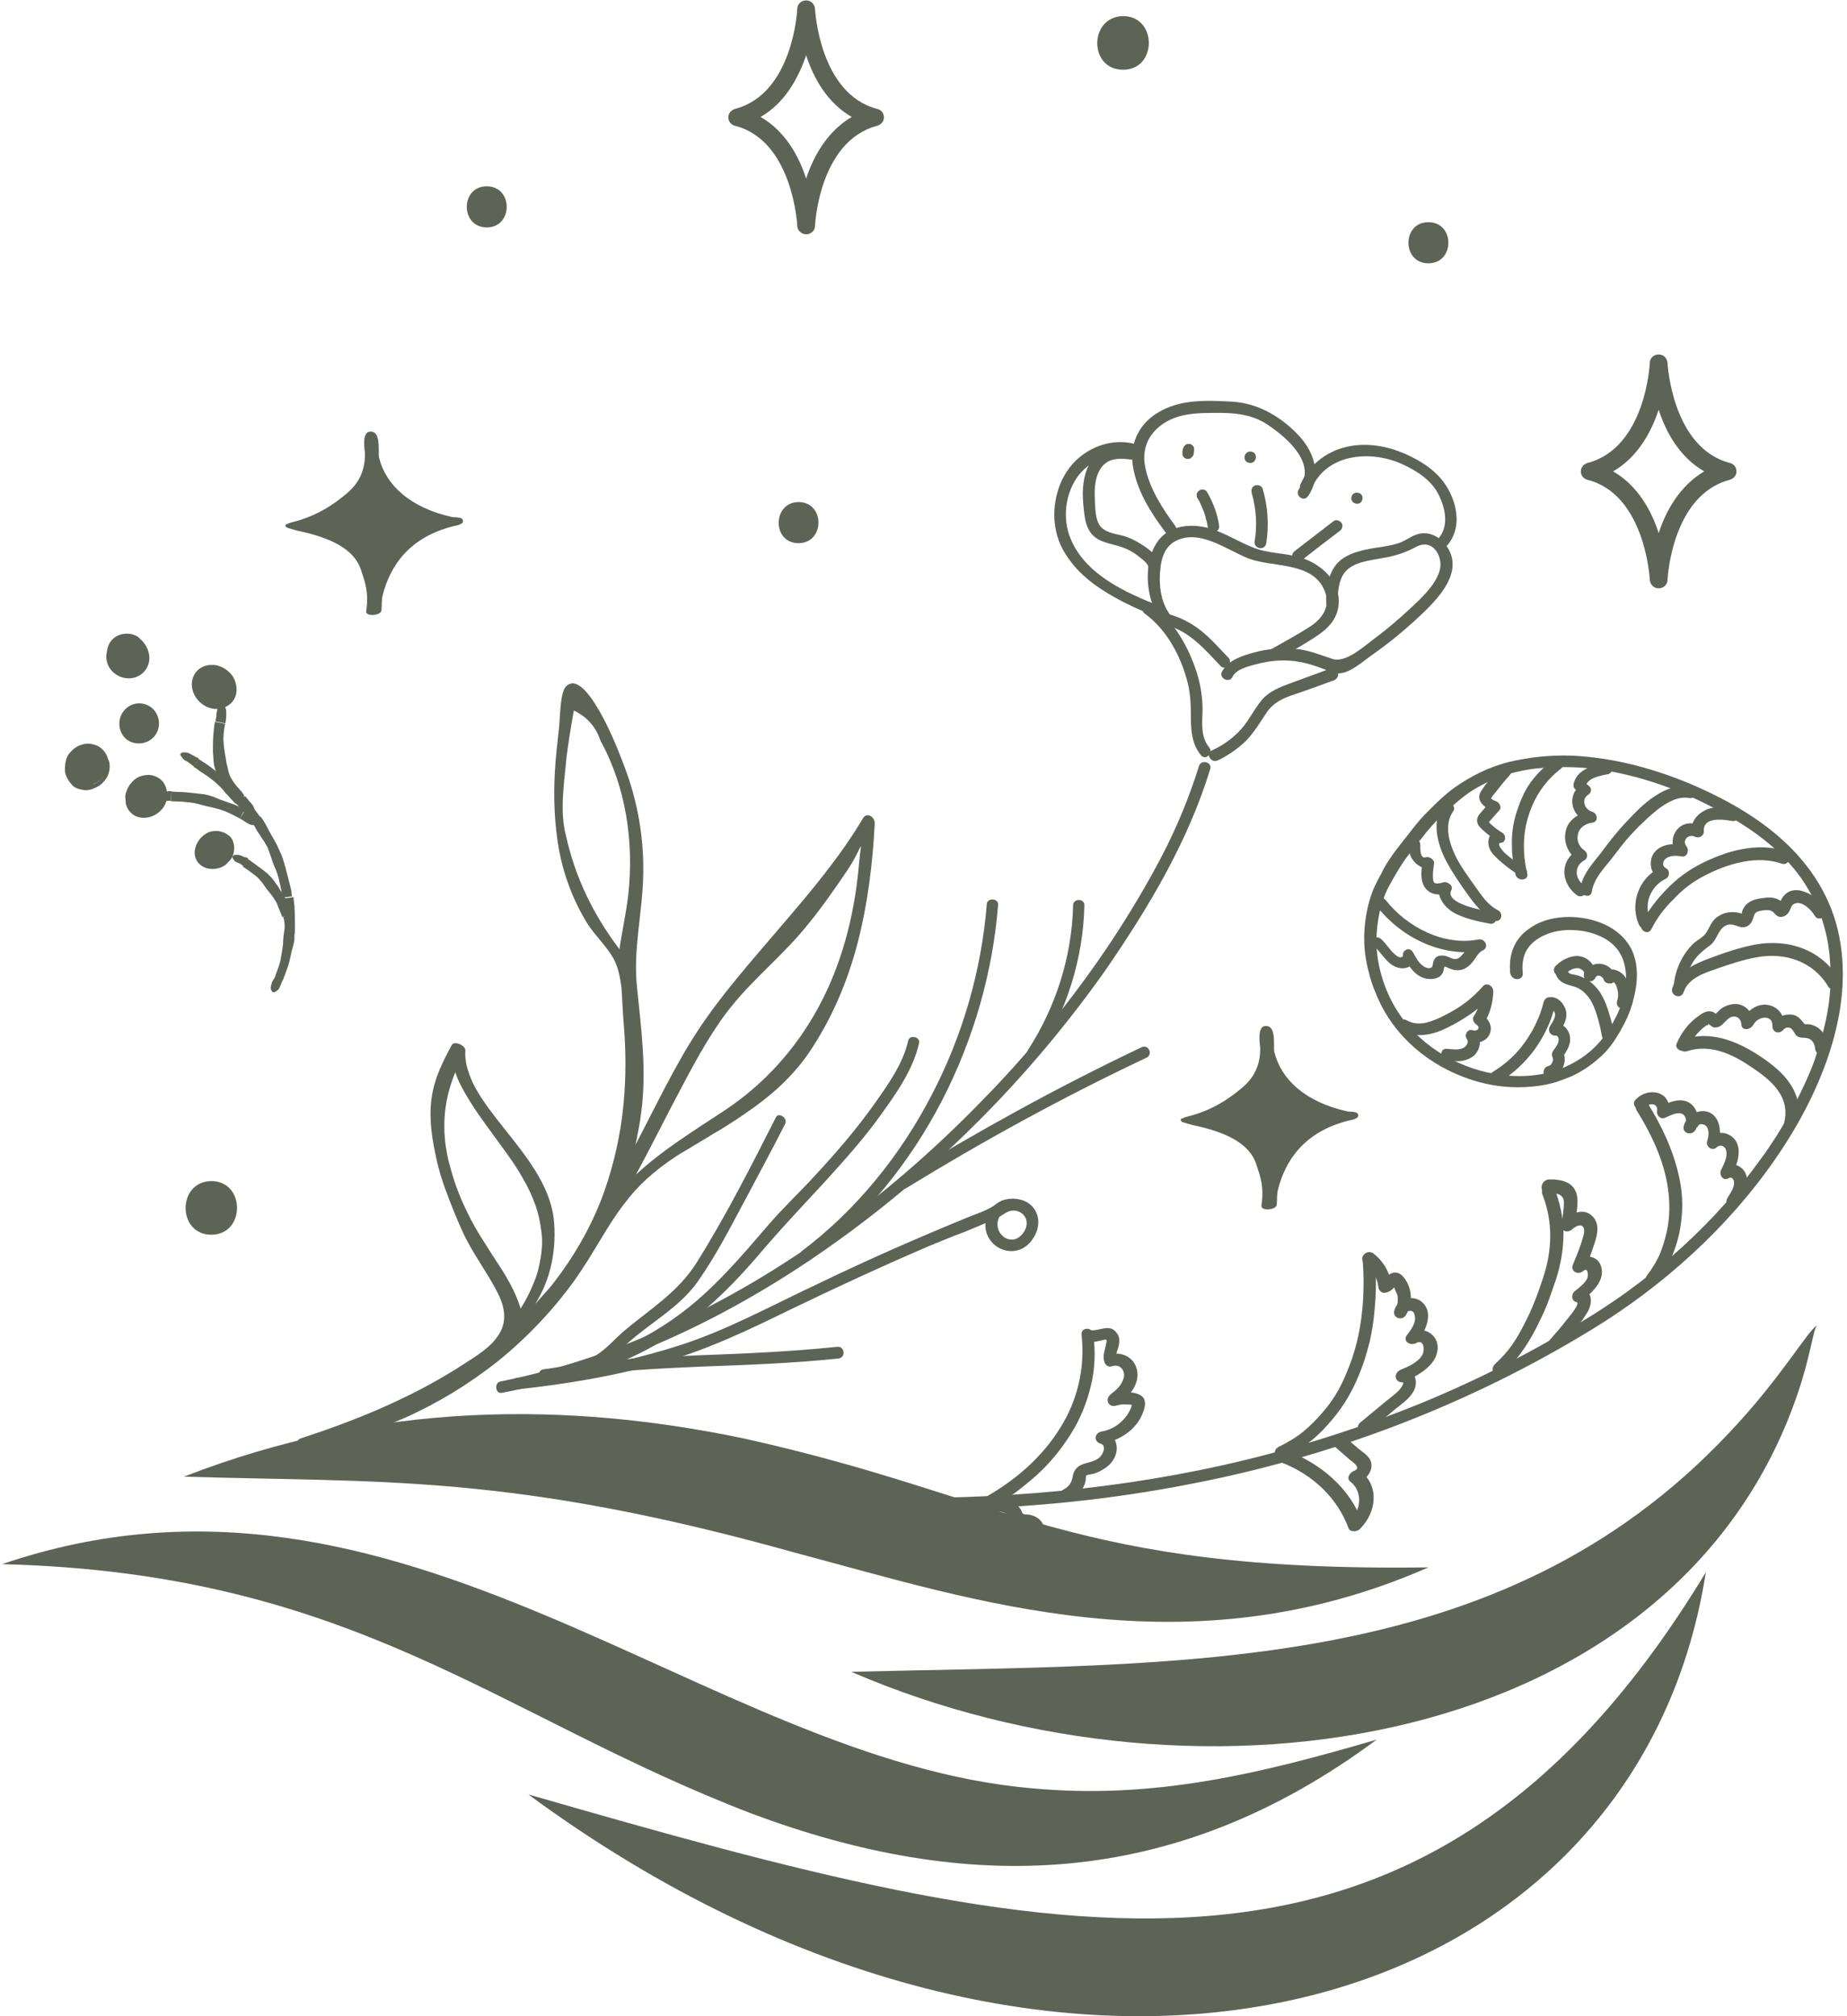 <svg xmlns="http://www.w3.org/2000/svg" width="458" height="500" viewBox="0 0 458 500" fill="none"><g clip-path="url(#clip0_11_1754)"><path d="M290.399 152.8C288.199 150 287.499 146.5 287.599 142.9C287.699 139.9 288.199 136.2 291.099 134.4C297.099 130.8 304.199 136.4 309.599 138.5C315.599 140.8 325.599 139.2 328.499 146.6C329.999 150.3 327.999 153.3 324.999 155.3C321.899 157.3 318.599 159.1 315.399 160.9C313.799 161.8 315.499 164.2 317.099 163.3C320.299 161.5 323.6 159.7 326.7 157.6C329.1 156 331.199 153.9 331.799 150.9C332.999 144.6 327.799 139.8 322.299 138.2C318.499 137.1 314.499 137.3 310.799 135.8C307.399 134.5 304.299 132.5 300.799 131.3C295.799 129.6 289.499 130 286.599 135C283.299 140.5 284.299 149.4 288.099 154.2C289.199 155.9 291.499 154.3 290.399 152.8Z" fill="#5D6455"></path><path d="M287.7 140.8C287.7 137.8 284 135.5 281.7 134.2C280.4 133.5 279.199 133 277.799 132.7C275.999 132.3 273.8 131.9 272.7 130.3C271.6 128.7 271.6 126.1 271.5 124.2C271.4 122.4 271.399 120.7 271.799 118.9C272.199 117.2 273 115.6 274.4 114.7C276.3 113.4 278.8 113.8 280.9 114C282.7 114.2 283.2 111.3 281.4 111C277.9 110.6 274.2 110.5 271.5 113.2C269.3 115.5 268.6 118.9 268.5 122C268.5 123.6 268.599 125.2 268.799 126.8C268.999 128.6 269.299 130.4 270.299 131.9C272.199 134.7 275.6 134.7 278.5 135.8C279.9 136.3 281.3 137.1 282.5 138.1C283.4 138.8 284.8 139.8 284.9 141.1C284.9 143 287.7 142.7 287.7 140.8Z" fill="#5D6455"></path><path d="M281 110C275.9 108.8 270.4 110.6 266.6 114.4C264.5 116.5 263 119.2 262.2 122.1C261.4 125 261.2 128 261.7 130.8C262.2 133.9 263.4 136.4 265.1 138.7C266.7 141 268.8 143 271.2 144.8C275.9 148.3 281.6 150.9 286.7 152.9C288.4 153.6 289.6 151 287.9 150.4C279 147 268.4 142.2 265.1 132.6C263.5 127.8 264.3 121.9 267.6 117.7C270.8 113.8 275.8 112 280.5 113.1C282.3 113.4 282.8 110.4 281 110Z" fill="#5D6455"></path><path d="M291.4 130.4C288.2 126 284.9 121 283.9 115.4C282.8 108.8 287.5 104.3 293.4 103C296.6 102.3 300 102.4 303.3 102.4C307.5 102.5 311.1 103.1 314.6 105.5C319.3 108.7 326.7 115.1 322.1 121.3C321 122.8 323.2 124.6 324.3 123.1C327.7 118.4 326.1 112.5 322.4 108.4C318 103.5 312.1 100 305.5 99.6C299.4 99.3 292.6 98.9 287 102.4C282.4 105.2 280.1 110.1 280.9 115.4C281.8 121.6 285.4 127.2 289 132C290.2 133.6 292.5 131.9 291.4 130.4Z" fill="#5D6455"></path><path d="M325.1 121.5C328.6 112.5 339.8 111.5 347.7 115.1C351.6 116.9 355.1 119.2 356.9 123C358.4 126.2 359.3 130.4 356.8 133.4C355.7 134.8 357.9 136.5 359 135.1C360.5 133.3 361.1 131.2 361.2 129C361.2 126.8 360.7 124.6 359.8 122.7C357.8 118.1 354 115.2 349.4 113C344.4 110.6 338.6 109.5 333.2 111C328.4 112.3 324.3 115.7 322.4 120.3C321.9 122 324.5 123.2 325.1 121.5Z" fill="#5D6455"></path><path d="M331.8 149.3C331.6 147 332 143.7 333.5 141.9C335.6 139.3 339.8 139 342.8 138.4C346 137.9 348.6 137 351.4 135.5C355.5 133.5 358.1 138.4 356.9 141.8C356.3 143.6 355.2 145.2 353.9 146.7C352.6 148.2 351.1 149.6 349.7 150.9C346.9 153.5 344 156 340.9 158.3C338.2 160.3 333.7 164.5 330.4 163.4C327.3 162.4 324.5 161.2 321.2 160.9C317.8 160.6 314.3 160.9 311 161.8C308.1 162.6 304.5 163.7 303 166.6C302.2 168.2 304.8 169.5 305.6 167.9C306.5 166 309.3 165.3 311.2 164.8C313.4 164.2 315.7 163.8 317.9 163.8C322.4 163.7 326.1 165 330.2 166.7C333.5 168.1 337.3 164.5 340 162.6C343.7 160 347.1 157.3 350.4 154.3C355.2 149.9 363.4 142.6 358.9 135.7C357.4 133.4 354.7 131.7 351.8 132.4C350.1 132.8 348.7 134 347.1 134.6C345.1 135.3 342.9 135.6 340.8 135.9C337.3 136.5 333 137.4 330.9 140.6C329.2 143.1 328.7 146.7 328.9 149.7C329.1 151.5 332 151.2 331.8 149.3Z" fill="#5D6455"></path><path d="M289 155C294.9 156.4 298.8 161.1 302.7 165.2C303.2 165.8 304.3 165.6 304.7 165C305.2 164.4 305.1 163.5 304.5 163C302.3 160.7 300.2 158.3 297.8 156.4C295.3 154.4 292.5 153 289.4 152.2C287.7 151.9 287.2 154.6 289 155Z" fill="#5D6455"></path><path d="M283.9 152.2C289.4 156.2 292.9 162.9 294.5 169.3C294.9 170.9 295.1 172.4 295.2 174C295.3 175.5 295.3 177.1 295.3 178.7C295.4 181.8 295.7 184.7 297.8 187.3C299 188.7 301 186.7 299.8 185.3C297.7 182.8 298.1 179.1 298.2 176.1C298.2 172.9 297.7 169.7 296.7 166.6C294.7 160.4 291.1 154.1 285.8 150.1C284.2 149 282.4 151.2 283.9 152.2Z" fill="#5D6455"></path><path d="M329.9 165.8C326.6 167 323.4 168.2 320.1 169.4C317.4 170.4 314.7 171.4 312.8 173.7C310.9 176 309.7 178.7 307.7 180.9C305.7 183.1 303.2 184.9 300.5 186.1C298.8 186.9 300.3 189.3 301.9 188.6C304.5 187.4 306.9 185.7 309 183.7C311 181.6 312.5 179.1 314.1 176.7C315.8 174.2 318.2 173.1 321 172.2C324.3 171.1 327.5 169.9 330.8 168.7C332.7 167.9 331.7 165.1 329.9 165.8Z" fill="#5D6455"></path><path d="M322.7 139C325.9 136.5 329.1 134 332.3 131.6C332.9 131.1 333.1 130.2 332.6 129.6C332.1 129 331.2 128.8 330.6 129.3L321 136.7C320.4 137.2 320.2 138.1 320.7 138.7C321.2 139.3 322.1 139.5 322.7 139Z" fill="#5D6455"></path><path d="M314 134.7C314.7 130.2 314.4 125.6 313.1 121.2C312.9 120.5 311.9 120.1 311.2 120.4C310.4 120.7 310.2 121.5 310.4 122.3C311.5 126.2 311.8 130.3 311.1 134.3C310.9 136.2 313.7 136.6 314 134.7Z" fill="#5D6455"></path><path d="M302.3 130.4C301.9 127.4 300.8 124.6 299.3 122C298.9 121.3 297.9 121.2 297.3 121.7C296.6 122.2 296.6 123 297 123.7L297.3 124.1C297.1 123.8 297.4 124.3 297.4 124.3L297.8 125.2C298.1 125.8 298.3 126.4 298.6 127.1L298.9 128.1L299 128.6C299 128.7 299.1 129.2 299.1 128.8C299.3 129.5 299.4 130.1 299.5 130.8C299.6 131.5 300.3 132.2 301.1 132C301.8 131.9 302.4 131.2 302.3 130.4Z" fill="#5D6455"></path><path d="M336.3 124.9C338.1 125.2 338.5 122.4 336.7 122.2C334.9 121.9 334.4 124.6 336.3 124.9Z" fill="#5D6455"></path><path d="M309.799 114.8C311.599 115.1 312.099 112.3 310.299 112C308.399 111.7 307.899 114.5 309.799 114.8Z" fill="#5D6455"></path><path d="M293.3 111.4L293.2 112.1C293.2 112.3 293.2 112.5 293.2 112.7C293.2 112.9 293.3 113.1 293.4 113.2C293.5 113.4 293.6 113.5 293.8 113.6C294 113.7 294.1 113.8 294.3 113.8H294.7C295 113.8 295.2 113.7 295.4 113.5L295.7 113.2C295.9 113 296 112.8 296 112.5L296.1 111.8C296.1 111.6 296.1 111.4 296.1 111.2C296.1 111 296 110.8 295.9 110.7C295.8 110.5 295.7 110.4 295.5 110.3C295.3 110.2 295.2 110.1 295 110.1H294.6C294.3 110.1 294.1 110.2 293.9 110.4L293.6 110.7C293.5 110.9 293.4 111.1 293.3 111.4Z" fill="#5D6455"></path><path d="M297.3 190C294.9 197.7 291.8 205.2 288.1 212.3C284.4 219.4 280.2 226.4 275.8 233.1C266.9 246.5 256.8 259.1 245.8 270.6C234.8 282.1 223.1 292.7 210.6 302C198.2 311.3 185.2 319.5 171.7 326.1C156.3 333.7 140.5 339.3 124.1 342.6C122.5 342.9 122.8 345.8 124.5 345.4C139.2 342.6 153.4 337.7 167.3 331.4C181.1 325.1 194.5 317.2 207.2 308.1C232.7 289.9 255.7 266.8 274.4 240.2C284.9 224.9 294.6 208.7 300.1 190.7C300.6 189 297.9 188.2 297.3 190Z" fill="#5D6455"></path><path d="M128.8 344.5C140.5 343.2 152.3 341.3 164.1 337.9C175 334.9 185.5 329.9 195.9 324.8C207.1 319.4 218.5 314.1 230.4 309C233.3 307.8 236.2 306.6 239.2 305.5C242.1 304.3 245 303.1 247.9 301.7C249.3 300.9 250.3 299.9 252.1 300.3C254.5 300.9 255.3 303.4 253.9 305.5C251 310 245.6 305.7 247.9 301.6C248.8 299.9 246.2 298.6 245.3 300.3C243.2 304.1 244.8 307.8 247.6 309.4C250.3 311 254.4 310.6 256.6 306.4C258.5 302.9 257.2 299 253.7 297.7C252 297.1 250 297.1 248.3 297.8C247.6 298.1 247 298.6 246.3 299.1C244.4 300.3 242.2 301 240.2 301.8C227.5 307 215.2 312.4 203.4 318.1C191.6 323.6 180.3 329.9 168.3 333.7C154.9 338 141.4 340.3 128.2 341.7C126.7 341.8 127.1 344.6 128.8 344.5Z" fill="#5D6455"></path><path d="M135.199 342.7C145.899 341.4 156.499 337.5 165.699 331.6C175.199 325.5 182.999 317.4 190.099 308.9C194.799 303.5 199.699 298.3 204.599 293C209.399 287.7 214.199 282.4 218.399 276.5C222.299 271.1 226.399 265.3 227.899 258.7C228.299 257.1 225.499 256.5 225.199 258.1C223.899 263.9 220.099 269.1 216.799 273.8C212.399 280 207.399 285.8 202.299 291.3C198.499 295.5 194.299 299.4 190.599 303.7C183.699 311.7 176.699 320.1 167.899 326.4C162.999 330 157.599 332.9 151.999 335.2C146.399 337.4 140.499 338.9 134.599 339.6C132.999 340 133.599 342.8 135.199 342.7Z" fill="#5D6455"></path><path d="M136.4 342.9C138.2 342.6 140 342.3 141.7 341.8C143.4 341.3 145.1 340.6 146.8 339.9C150.2 338.2 152.6 335.9 155.3 333.4C161.2 328 168.5 324.3 173.1 317.7C177.6 311.3 181.1 304.4 184.7 297.7C188.1 291.3 191.5 285 194.7 278.7C195.4 277.3 193.1 275.7 192.4 277.1C186.3 289.1 180.2 301.2 172.7 313.2C168.2 320.3 161.6 324.4 155.3 329.6C153.8 330.8 152.5 332.2 151.1 333.5C149.7 334.8 148.2 336 146.5 336.9C144.8 337.7 143 338.4 141.2 339C139.4 339.5 137.5 339.8 135.7 340.2C134.1 340.4 134.8 343.2 136.4 342.9Z" fill="#5D6455"></path><path d="M200.7 312.6C214.5 302.1 225.7 288.2 233.6 272.9C241.5 257.6 246.2 240.9 247.5 224.4C247.6 222.7 244.8 222.6 244.7 224.2C243.4 240.4 238.8 256.7 231 271.6C223.3 286.5 212.3 300.1 198.9 310.2C197.6 311.4 199.3 313.7 200.7 312.6Z" fill="#5D6455"></path><path d="M224.799 294.6C243.199 283.3 263.299 272.2 284.299 262.3C285.999 261.5 284.799 258.9 283.099 259.7C261.999 269.7 241.899 280.9 223.399 292.2C221.899 293.1 223.299 295.6 224.799 294.6Z" fill="#5D6455"></path><path d="M257.2 262.1C264.5 250.8 268.6 237.7 268.9 224.5C268.9 222.7 266.1 222.8 266.1 224.5C265.8 237.1 261.9 249.6 254.9 260.4C253.9 261.9 256.2 263.6 257.2 262.1Z" fill="#5D6455"></path><path d="M207.6 334C196 335.2 184.4 335.7 173.4 336.1C162.3 336.6 151.8 337 141.7 338.6C140.1 338.9 140.8 341.6 142.5 341.4C152.6 339.9 163 339.4 174 338.9C185 338.5 196.5 338.1 207.9 336.9C209.8 336.7 209.5 333.8 207.6 334Z" fill="#5D6455"></path><path d="M71.3 130.9C72.1 131.1 72.9 131.4 73.7 131.6C81.9 133.3 87.8 136.1 89.5 141.3C90.5 144.3 91.5 146.8 90.8 151.6C90.6 153 94.6 152.7 94.6 151.3C94.7 150 94.6 148.8 94.9 147.6C96.7 140.5 101.3 133.3 112.4 130.5C113.4 130.3 114.8 130 114.8 129.3C114.9 128.1 113.1 128.4 112 128.2C101.8 125.9 95.7 120.4 94 113.5C93.7 112.4 94.5 107.6 92.4 107.1C89.4 106.4 90.5 111.7 90.5 112.6C90.5 116 89.5 119.3 86.3 122.1C82.6 125.3 78.4 128 72.5 129.5C72 129.6 71.5 129.8 71.1 130C70.6 130 70.7 130.7 71.3 130.9Z" fill="#5D6455"></path><path d="M411.3 145.9C412.5 145.9 413.5 145 413.5 143.8C413.5 143.6 414.5 122.8 428.9 119C429.9 118.7 430.6 117.9 430.6 116.9C430.6 115.9 429.9 115 428.9 114.8C414.6 111 413.5 90.2 413.5 90C413.4 88.8 412.5 87.9 411.3 87.9C410.1 87.9 409.1 88.8 409.1 90C409.1 90.2 408.1 111 393.7 114.8C392.7 115.1 392 115.9 392 116.9C392 117.9 392.7 118.8 393.7 119C408 122.7 409.1 143.6 409.1 143.8C409.2 145 410.1 145.9 411.3 145.9ZM411.3 101.6C413.1 107.2 416.5 113.4 422.6 116.9C416.5 120.5 413.1 126.7 411.3 132.2C409.5 126.6 406.1 120.4 400 116.9C406.1 113.4 409.5 107.1 411.3 101.6Z" fill="#5D6455"></path><path d="M293.3 278.3C294.1 278.5 294.9 278.8 295.7 279C303.9 280.7 309.8 283.5 311.5 288.7C312.5 291.7 313.5 294.2 312.8 299C312.6 300.4 316.6 300.1 316.6 298.7C316.7 297.4 316.6 296.2 316.9 295C318.7 287.9 323.3 280.7 334.4 277.9C335.4 277.7 336.8 277.4 336.8 276.7C336.9 275.5 335 275.8 334 275.6C323.8 273.3 317.7 267.8 316 260.9C315.7 259.8 316.5 255 314.4 254.5C311.4 253.8 312.5 259.1 312.5 260C312.5 263.4 311.5 266.7 308.3 269.5C304.6 272.7 300.4 275.4 294.5 276.9C294 277 293.5 277.2 293.1 277.4C292.6 277.4 292.7 278.1 293.3 278.3Z" fill="#5D6455"></path><path d="M199.9 58.1C201.1 58.1 202.1 57.2 202.1 56C202.1 55.8 203.1 35 217.5 31.2C218.5 30.9 219.2 30.1 219.2 29.1C219.2 28.1 218.5 27.2 217.5 27C203.2 23.3 202.1 2.4 202.1 2.2C202 1 201.1 0.1 199.9 0.1C198.7 0.1 197.7 1 197.7 2.2C197.7 2.4 196.7 23.2 182.3 27C181.3 27.3 180.6 28.1 180.6 29.1C180.6 30.1 181.3 31 182.3 31.2C196.6 34.9 197.7 55.8 197.7 56C197.7 57.1 198.7 58.1 199.9 58.1ZM199.9 13.7C201.7 19.3 205.1 25.5 211.2 29C205.1 32.6 201.7 38.8 199.9 44.3C198.1 38.7 194.7 32.5 188.6 29C194.7 25.5 198 19.3 199.9 13.7Z" fill="#5D6455"></path><path d="M198 134.7C204.6 134.7 204.6 124.5 198 124.5C191.5 124.6 191.4 134.7 198 134.7Z" fill="#5D6455"></path><path d="M354.2 65.3C360.8 65.3 360.8 55.1 354.2 55.1C347.6 55.1 347.6 65.3 354.2 65.3Z" fill="#5D6455"></path><path d="M120.7 56.4C127.3 56.4 127.3 46.2 120.7 46.2C114.1 46.2 114.1 56.4 120.7 56.4Z" fill="#5D6455"></path><path d="M52.4 306.2C60.9 306.2 60.9 292.9 52.4 292.9C43.9 293 43.9 306.2 52.4 306.2Z" fill="#5D6455"></path><path d="M278.5 17.3C287 17.3 287 4 278.5 4C270 4.1 269.9 17.3 278.5 17.3Z" fill="#5D6455"></path><path d="M142.4 317.6C137 325.1 130.5 331.9 123.3 337.7C116.2 343.3 108.5 348 100.4 351.6C92.3 355.2 84 357.8 75.5 359.5C73.7 359.9 72.8 357.3 74.6 356.7C87.8 352.4 100.9 347.1 113.1 339.5C117.1 336.9 121 334.7 123.1 331.8C125.3 329 125.9 325.5 123.4 320.6C120.7 315.3 117 310.6 114.6 305.2C113.2 302.1 111.9 298.9 110.8 295.9C109.6 292.8 108.7 289.8 108.1 286.8C105.1 273.5 107.4 267.7 112 259.2C112.6 258 115.4 259.2 115.4 260.5C115.3 262.2 115.5 263.7 116 265.3C116.5 266.9 117.1 268.4 118 270C119.8 273.2 122.2 276.3 124.9 279.7C130.2 286.4 136.2 293.6 137.3 302.1C138.1 309.5 136.7 317.1 132.7 323.4C133.8 322.2 134.9 320.9 136 319.7C137.1 318.4 138.1 317.1 139.1 315.7C143.6 309.5 147.3 302.6 149.8 295.6C152.3 288.5 153.9 281.2 154.6 274C155.3 266.9 155.2 259.9 154.6 253.1C154.4 250.5 154.3 247.6 154.1 244.8C153.7 242 153.2 239.3 151.7 237C149.9 234.1 147.3 231.7 145.5 228.8C142.1 223.2 139.8 217.1 138.6 210.7C137.5 204.4 137.2 197.8 137.6 191.2C137.8 187.7 138.2 184.3 138.6 180.7C138.9 178.6 138.8 171.9 140.3 170.3C142.7 167.7 146 171.6 148.9 176.8C151.8 181.9 154.1 188.2 154.8 190C158.1 198.6 159.7 207.8 159.5 216.9C159.3 226.8 156.9 235.5 158 245.2C159 255.2 160.4 265.4 159 275.9C158.7 278.6 158.1 281.2 157.6 283.9C162.6 274.3 167.4 264.2 172.9 255.8C178.7 246.9 186.1 238.6 193.5 229.9C200.9 221.3 208.4 212.4 214 202.9C215 201.3 217 202.6 216.9 204.3C216.4 214.1 215.2 224 212.7 233.7C210.2 243.4 206.2 252.9 200.3 261.5C196 267.6 190.7 272.1 185 276C183.6 277 182.2 277.9 180.8 278.8C179.4 279.7 177.9 280.6 176.5 281.4C175.1 282.3 173.7 283.1 172.2 284C170.8 284.9 169.3 285.7 167.9 286.6C162.1 290.4 158.1 294.1 154.9 298.4C150.5 304 147.4 310.6 142.4 317.6ZM153.6 235.4C153.9 233.3 154.3 231.2 154.7 228.9C155.1 226.7 155.5 224.4 155.8 221.8C157.2 209 155.3 195.3 148.9 183.7C147.8 180.3 145.6 177.8 142.3 176.2C141.6 180 141 183.8 140.5 187.6C139.9 194.3 138.7 201.2 140.4 207.5C142.7 217.7 147.1 226.8 153.6 235.4ZM129.1 324.5C130 323.1 130.8 321.6 131.5 320.1C132.2 318.6 132.8 317.1 133.3 315.5C134.1 312.3 134.7 309.1 134.3 305.8C134 303.2 133.5 300.9 132.7 298.7C131.9 296.5 130.9 294.3 129.7 292.3C127.5 288.3 124.5 284.5 121.7 280.6C119.8 278 117.9 275.4 116.4 272.9C114.9 270.5 113.6 268.1 112.9 265.9C111 270.5 110 275.2 110.2 280.8C110.3 282.2 110.4 283.7 110.7 285.2C110.9 286.7 111.3 288.3 111.8 290C112.7 293.3 114 296.9 116 300.9C117.9 304.9 120.5 308.7 122.9 312.5C125.4 316.2 127.8 320.2 129.1 324.5ZM157.7 291.3C164 285.4 171.6 280.7 179.8 275.3C189.7 268.7 197.5 259.9 203 249.7C208.5 239.5 211.7 227.9 212.9 215.4C213.6 207 214.4 209.2 210.4 215.4C207.1 220.3 203.7 225.2 199.9 229.8C194.3 236.7 187 242.6 181.6 249.3C177 254.9 173.1 261.9 169.2 269.3C165.3 276.6 161.5 284.3 157.7 291.3Z" fill="#5D6455"></path><path d="M67.5 243.5C67.3 244 67 245.1 67.2 245.4C67.4 245.8 67.5 246.1 67.9 246.1C68.1 246.1 68.7 245.7 68.9 245.5C69.2 245.3 69.4 244.7 69.6 244.3C69.7 244 69.8 243.7 70 243.3C70.1 243 70.3 242.8 70.4 242.5L68.4 241.8C68.3 242 68.2 242.3 68.1 242.5C67.8 242.9 67.6 243.2 67.5 243.5Z" fill="#5D6455"></path><path d="M70.2 224.6C70.2 224.9 70.3 225.3 70.4 225.7C70.4 226.1 70.5 226.6 70.5 227.1C70.6 228 70.6 229 70.6 229.6C70.6 230.5 70.4 231.3 70.3 232.2V232.5C70.2 233 70.2 233.5 70.2 234L70 235.5C69.8 236.5 69.7 237.5 69.5 238.4C69.1 239.9 68.7 240.8 68.3 241.9L70.3 242.6C70.7 241.7 71 240.7 71.4 239.7C71.8 238.5 72 237.3 72.3 236C72.4 235.5 72.6 235 72.7 234.5C72.8 234 73 233.5 73 232.9C73 232.5 73 231.8 73.1 231.3C73.2 229.7 73.1 228.3 73.1 226.6C73.1 225.9 73 225.2 73 224.5C72.9 223.8 72.8 223.1 72.8 222.5L70.3 222.8C70.1 223.3 70.2 223.9 70.2 224.6Z" fill="#5D6455"></path><path d="M63.5 205.6C63.8 206.2 64.4 207 64.9 207.8C65.2 208.2 65.4 208.6 65.7 209C65.9 209.4 66.1 209.8 66.3 210C66.6 210.8 66.9 211.7 67.2 212.5L67.3 212.8C67.6 213.8 68 214.8 68.4 215.7C68.8 216.7 69.1 217.7 69.3 218.7C69.7 220.3 69.9 221.3 69.9 222.6L72.4 222.3C72.3 221.8 72.3 221.2 72.2 220.7C72.1 220.2 71.9 219.6 71.8 219.1C71.5 217.8 71.1 216.5 70.8 215.2C70.5 214.1 70.2 213.1 69.8 212C69.6 211.6 69.3 211 69.1 210.5C68.5 209 67.6 207.7 66.8 206.2C66.1 204.9 65.5 203.6 64.6 202.5L62.4 204C62.9 204.5 63.2 205 63.5 205.6Z" fill="#5D6455"></path><path d="M49.5 191.2C50 191.5 50.8 192.1 51.6 192.6C52.4 193.2 53.2 193.8 53.6 194.2C54.3 194.8 54.9 195.4 55.5 196.1L55.7 196.4C56.4 197.2 57.2 197.9 57.9 198.6C58.6 199.3 59.4 200.1 60.1 200.9C60.7 201.5 61 202.1 61.4 202.6C61.7 203.1 62.1 203.6 62.4 204.2L64.6 202.7C63.9 201.8 63.3 200.9 62.6 200C61.8 198.9 60.8 197.9 59.9 196.9C59.2 196.1 58.5 195.2 57.7 194.5C57.4 194.2 56.9 193.8 56.4 193.4C55.1 192.4 53.9 191.6 52.6 190.5C51.4 189.6 50.3 188.9 49.2 188.2L48 190.2C48.5 190.4 49 190.8 49.5 191.2Z" fill="#5D6455"></path><path d="M45.2 187.9L45.4 188.2C45.7 188.5 46.1 188.7 46.5 188.9C46.6 189 46.8 189.1 46.9 189.2C47.3 189.5 47.7 189.8 48.1 190.1L49.3 188.1C49 187.9 48.8 187.8 48.5 187.7C48.2 187.5 47.8 187.3 47.4 187.1C46.9 186.8 46.5 186.6 45.9 186.6C45.2 186.5 44.7 186.8 44.7 187.2C44.8 187.4 45 187.7 45.2 187.9Z" fill="#5D6455"></path><path d="M52.6 164.9L53.9 165.1C53.4 165 52.8 164.9 52.3 164.9C49.3 165 47.3 167.4 47.6 170.3C47.8 172.3 49.1 174.1 50.9 175.1C54 176.8 58 175.3 58.6 171.9C58.8 170.5 58.5 169 57.7 167.7C56.6 166.1 54.5 164.8 52.6 164.9Z" fill="#5D6455"></path><path d="M35.9 159.7C35.5 159.1 35 158.7 34.5 158.2C33.6 157.3 31.9 157 30.7 157.2C28.9 157.4 27.4 158.6 26.8 160.3C26.6 160.9 26.5 161.6 26.4 162.3C26.2 163.6 26.7 165.1 27.5 166.1C28.7 167.6 30.6 168.4 32.5 168.2C34.4 168 36 166.8 36.7 165C37.4 163.3 37 161.3 35.9 159.7Z" fill="#5D6455"></path><path d="M38.2 182.7C40 180.7 39.8 177.4 37.7 175.6C35.6 173.8 32.4 174.1 30.7 176.3C29 178.4 29.3 181.6 31.3 183.3C33.3 184.9 36.4 184.7 38.2 182.7Z" fill="#5D6455"></path><path d="M40.9 194.8L41.3 196V195.9L41.4 197.2C41.4 196.7 41.4 196.2 41.3 195.8C41 194.5 40.2 193.3 38.9 192.7C38.1 192.3 37.2 192.1 36.3 192.2C35.4 192.3 34.6 192.5 33.8 193C33.4 193.3 33 193.6 32.7 194C32 194.7 31.6 195.5 31.3 196.4C31.1 196.9 31 197.5 31.1 198L31.2 199.3C31.4 200.2 31.8 200.9 32.4 201.5C33.5 202.7 35.4 203.1 37.2 202.6C38.6 202.2 39.8 201.3 40.6 200.1C41.1 199.3 41.4 198.5 41.4 197.5C41.5 196.4 41.3 195.6 40.9 194.8Z" fill="#5D6455"></path><path d="M20.5 186.1C20.5 186.1 20.4 186.1 20.4 186.2L21.7 185.8H21.6H22.9H22.8L24.1 186.1C24.1 186.1 24 186.1 24 186L25.2 186.7L25.1 186.6L26 187.6C25.9 187.5 25.9 187.5 25.9 187.4L26.5 188.6V188.5L26.7 189.8V189.7L26.5 191V190.9L26 192.2V192.1L25.2 193.3C25.5 192.9 25.9 192.4 26.1 191.9L25.3 193.1C25.3 193.1 25.3 193 25.4 193L24.3 194L24.4 193.9L23.2 194.5C23.2 194.5 23.3 194.5 23.3 194.4L22.1 194.7C22.6 194.6 22.7 194.6 23.5 194.3C24.5 193.9 24.9 193.5 25.7 192.7L24.7 193.6L23.6 194.2C24.5 193.7 24.9 193.6 25.6 192.7C27.1 191 27.3 188.4 26.1 186.7C25.6 185.9 24.7 185.1 23.8 184.8C22.9 184.5 22 184.3 21 184.5C20.5 184.6 20.1 184.7 19.6 184.9C18.7 185.3 18 185.9 17.4 186.6C16.3 187.7 16.1 189.5 16.1 190.9C16.1 191.4 16.2 191.9 16.4 192.4C17 193.7 17 193.6 17.9 194.7C18.6 195.5 19.6 195.7 20.6 195.9C22 196.2 23.5 195.5 24.7 194.8C25.5 194.2 26.1 193.5 26.6 192.6C27.2 191.4 27.4 189.9 27 188.7C26.2 186.4 23.1 184.8 20.5 186.1Z" fill="#5D6455"></path><path d="M56.6 213.9L55.6 214.6C56 214.3 56.4 214 56.7 213.7C58 212.5 58.3 210.7 57.9 209.1L58.1 210.3C58 209.1 57.7 207.8 56.6 207.1C55.6 206.4 55.4 206.4 54.2 206.1C53.4 206 52.5 206.1 51.7 206.4C50.9 206.8 50.2 207.3 49.6 208C49 208.8 48.6 209.5 48.4 210.4C47.9 212.5 48.9 214.3 50.7 215.1C52.5 215.9 55.1 215.5 56.6 213.9Z" fill="#5D6455"></path><path d="M56.1 177.6C56.1 177.3 56.1 176.8 56.1 176.4C56.1 176 55.9 175.5 55.8 175.3C55.5 174.9 55.3 174.6 54.9 174.7C54.7 174.7 54.2 175.3 54.1 175.5C53.8 175.8 53.8 176.5 53.7 176.9C53.7 177.3 53.6 177.6 53.6 178L53.4 178.9C54.2 179 55.1 179.2 55.9 179.4C55.9 179.1 56 178.9 56 178.6C56 178.4 56.1 177.9 56.1 177.6Z" fill="#5D6455"></path><path d="M59.6 196C59.2 195.5 58.6 194.9 58.1 194.2C57.6 193.5 57.1 192.7 56.9 192.1C56.6 191.3 56.5 190.5 56.3 189.7L56.2 189.4C56 188.4 55.9 187.4 55.7 186.4C55.6 185.4 55.4 184.4 55.4 183.4C55.4 181.7 55.6 180.8 55.8 179.5C55 179.3 54.1 179.1 53.3 179C53.1 180 53 181.1 52.9 182.3C52.8 183.7 52.8 185 52.8 186.4C52.9 187.5 52.9 188.6 53.1 189.8C53.2 190.3 53.4 190.9 53.6 191.5C54.1 193.1 54.9 194.5 55.8 196.1C56.6 197.5 57.6 198.5 58.5 199.4L60.6 197.4C60.4 197 60.1 196.5 59.6 196Z" fill="#5D6455"></path><path d="M63.1 200.8C63.1 200.6 63.1 200.5 63 200.4C62.9 199.9 62.5 199.5 62.2 199.1C62.1 199 61.9 198.8 61.8 198.7C61.5 198.2 61.1 197.9 60.8 197.4L58.7 199.4L59.3 200C59.5 200.3 59.8 200.6 60 200.9C60.3 201.3 60.5 201.6 61 201.9C61.3 202 61.7 202.1 62 202.1C62.3 202.1 62.6 202 62.8 201.8C63 201.6 63 201.2 63.1 200.8Z" fill="#5D6455"></path><path d="M40.8 196.3C40.5 196.3 40.1 196.4 39.8 196.5C39.4 196.7 39.1 196.8 38.9 197C38.6 197.4 38.4 197.6 38.5 198C38.6 198.1 39.2 198.5 39.4 198.6C39.7 198.8 40.3 198.7 40.6 198.7C40.9 198.7 41.2 198.6 41.6 198.6H42.4L42.5 196.2C42.3 196.2 42 196.2 41.7 196.2C41.5 196.3 41.1 196.3 40.8 196.3Z" fill="#5D6455"></path><path d="M59.2 200C58.6 199.7 57.8 199.4 56.9 199.1C56 198.8 55.2 198.5 54.6 198.3C53.8 198 53.1 197.6 52.3 197.4L52 197.3C51.1 197 50.1 196.9 49.1 196.8C48.1 196.7 47.2 196.6 46.2 196.5C45.4 196.4 44.8 196.4 44.2 196.4C43.6 196.4 43.1 196.3 42.5 196.3L42.4 198.7C43.3 198.7 44.2 198.8 45.1 198.8C46.2 198.9 47.3 199 48.4 199.2C49.3 199.4 50.2 199.7 51.1 199.9C51.5 200 52 200.1 52.4 200.2C53.7 200.5 55 200.8 56.3 201.4C57.5 201.9 58.5 202.5 59.5 203L60.6 200.9C60.2 200.6 59.8 200.3 59.2 200Z" fill="#5D6455"></path><path d="M63.6 203C63.5 202.9 63.5 202.8 63.4 202.7C63.1 202.4 62.7 202.2 62.4 202C62.3 201.9 62.1 201.8 62 201.7C61.6 201.4 61.2 201.2 60.8 200.9L59.5 203L60.2 203.4C60.5 203.6 60.8 203.8 61.1 204C61.6 204.3 61.9 204.5 62.5 204.6C62.8 204.6 63.2 204.6 63.4 204.4C63.6 204.3 63.8 204.2 63.8 203.9C63.8 203.6 63.7 203.2 63.6 203Z" fill="#5D6455"></path><path d="M60.1 212.3C59.9 212.2 59.5 212.1 59.1 212C58.7 212 58.4 212 58.2 212C57.8 212.2 57.6 212.3 57.6 212.6C57.6 212.7 58 213.3 58.1 213.4C58.3 213.7 58.8 213.9 59.1 214C59.4 214.1 59.6 214.2 59.8 214.4L60.4 214.8L61.6 212.9C61.4 212.8 61.2 212.7 61 212.6C60.7 212.6 60.3 212.5 60.1 212.3Z" fill="#5D6455"></path><path d="M71.9 225.2C71.7 224.7 71.3 223.9 70.9 223.1C70.5 222.3 70.1 221.6 69.7 221.1C69.3 220.4 68.9 219.7 68.4 219.1L68.2 218.8C67.7 218 67.1 217.4 66.4 216.7C65.7 216.1 64.9 215.5 64.2 215C63.6 214.6 63.2 214.2 62.7 213.9C62.3 213.6 61.9 213.3 61.4 213L60.2 214.9C60.9 215.4 61.6 215.8 62.2 216.3C63 216.9 63.9 217.5 64.5 218.3C65.1 218.9 65.5 219.6 66 220.3C66.2 220.6 66.5 220.9 66.8 221.3C67.6 222.3 68.3 223.2 68.8 224.4C69 224.9 69.2 225.5 69.4 225.9C69.6 226.4 69.8 226.9 70 227.4L72.2 226.7C72.3 226.3 72.1 225.8 71.9 225.2Z" fill="#5D6455"></path><path d="M72.9 230C72.9 229.9 73 229.8 73 229.7C73.1 229.3 72.9 228.9 72.8 228.5C72.8 228.4 72.7 228.2 72.7 228C72.6 227.6 72.6 227.1 72.4 226.7L70.2 227.4C70.3 227.6 70.4 227.8 70.4 228.1C70.5 228.4 70.5 228.8 70.6 229.1C70.7 229.6 70.7 229.9 71.1 230.3C71.2 230.4 71.3 230.5 71.4 230.6C71.5 230.7 71.6 230.7 71.8 230.8C72.1 230.9 72.3 230.9 72.5 230.7C72.7 230.6 72.8 230.3 72.9 230Z" fill="#5D6455"></path><path d="M377.6 241.3C377.3 238.5 377.9 236.3 379.2 234.7C380.5 233.1 382.4 232 384.6 231.3C388.9 230 394.6 230.6 398.5 233.1C402.7 235.8 403.7 240.4 403 245.2C402.3 250 399.6 254.8 397 258C393.6 262.1 388.9 264.7 384.1 266C379.1 267.2 373.9 267.1 369 266C364 264.9 359.1 262.7 355 259.7C350.9 256.7 347.4 252.8 345 248.1C342.5 243.2 341.3 237.9 341.3 233.2C341.4 228.5 342.3 223.8 344.4 219.8C345.7 217.5 347 215.1 348.6 212.9C349.4 211.8 350.2 210.8 351.1 209.7C351.9 208.6 352.8 207.6 353.6 206.5C355.2 204.6 356.8 202.8 358.7 201.2C360.5 199.5 362.4 197.9 364.5 196.4C368.6 193.8 372.8 192 377.6 191.1C380 190.6 382.4 190.4 384.9 190.3C387.4 190.2 389.9 190.2 392.5 190.4C402.7 191.2 413.5 194.6 422.7 199.2C430.9 203.3 439 208.3 444.9 215.5C449.8 221.5 453 229 453.7 237.2C454.1 241.4 454 245.8 453.3 250.1C452.6 254.4 451.4 258.7 449.9 263.1C448.3 267.4 446.3 271.5 444.1 275.6C443 277.7 441.8 279.6 440.6 281.6C439.3 283.5 438.1 285.5 436.7 287.3C425.6 302.9 410.8 316.2 394.6 326.3C380.3 335.2 365.4 342.8 350.1 348.9C334.8 355 319.1 359.8 303.5 363.3C272.1 370.3 240.7 372.3 210.3 371.2C195.2 370.6 180.2 369.2 165.4 367.5C150.6 365.8 135.9 363.9 121 362.3C117.5 361.9 113.9 361.6 110.3 361.2C106.8 360.8 103.2 360.5 99.6 360.2C97.5 360.1 97.5 363.1 99.6 363.2C115.8 364.6 131.6 366.5 147.6 368.4C163.5 370.3 179.6 372.2 195.8 373.3C228.5 375.6 262.3 374.6 296.3 367.8C330.1 361.2 363.9 348.6 394.9 329.6C412.4 318.9 428.4 304.5 440.1 287.6C451.3 271.5 459.2 251.9 456.4 234.1C454.9 224.1 450 216.1 443.6 209.8C437.2 203.5 429.1 198.8 420.8 195.1C411 190.8 400.4 187.9 389.9 187.4C384.3 187.2 379 187.8 374 189C369 190.3 364.7 192.5 360.7 195.3C358.5 196.9 356.6 198.7 354.8 200.5C352.9 202.3 351.2 204.3 349.7 206.3C348 208.5 346.2 210.6 344.7 212.9C343.9 214 343.2 215.2 342.6 216.5C341.9 217.7 341.3 218.9 340.7 220.2C339.8 222.3 339.2 224.5 338.8 226.8C338.4 229.1 338.2 231.4 338.3 233.9C338.4 236.4 338.8 238.9 339.5 241.4C340.1 243.9 341.1 246.4 342.3 248.9C347.1 258.6 356.2 265.4 366.6 268.3C371.6 269.7 376.9 270 382.1 269.2C383.4 269 384.7 268.7 386 268.3C387.2 267.9 388.5 267.4 389.7 266.9C392.1 265.8 394.4 264.3 396.4 262.5C398.6 260.7 400.2 258.4 401.6 256C403 253.6 404.2 251.1 404.9 248.4C406.1 244.1 406.5 239.3 404.5 235.3C402.2 230.9 397.6 228.5 392.7 227.7C387.8 226.9 382.7 227.7 379.2 230.3C375.5 232.8 374 236.8 374.5 241.4C375 243.4 377.8 243.2 377.6 241.3Z" fill="#5D6455"></path><path d="M409.5 230.4C410.9 227.6 412.8 225.1 415.1 222.9C417.2 220.6 419.7 218.7 422.6 217.2C428.3 214.2 435.6 212 441.9 214.2C443.7 214.8 444.5 211.7 442.7 211.1C439.3 209.9 435.5 209.9 431.9 210.6C428.2 211.3 424.8 212.7 421.6 214.3C418.5 215.9 415.7 218 413.3 220.5C410.9 223 408.7 225.7 407.2 228.8C406.1 230.5 408.6 232.2 409.5 230.4Z" fill="#5D6455"></path><path d="M409.3 228.1C407.4 224.3 409.3 219.7 413.1 217.9C414.1 217.4 414.1 215.8 413.1 215.3C411.9 214.7 412.4 213.2 413.4 212.7C414.5 212.1 415.9 212.2 417.1 212.4C418.5 212.6 418.9 210.7 418.2 209.9C417 208.4 418.7 206.7 420.3 207.5C421.3 208 422.6 207.3 422.5 206.1C422.3 202.5 427.3 203.2 429.5 203.6C431.4 203.9 432.1 200.9 430.2 200.6C427.8 200.2 425.2 199.8 422.9 200.9C420.8 201.9 419.3 203.8 419.4 206.2L421.6 204.8C416.8 202.3 412.7 207.8 415.9 211.9L417 209.4C414.4 209.1 411.3 209.5 409.9 211.9C408.8 213.9 409.3 216.8 411.5 217.9V215.3C406.4 217.7 404 224.2 406.5 229.5C407.5 231.2 410.2 229.8 409.3 228.1Z" fill="#5D6455"></path><path d="M417.5 246C418.7 242.5 422.7 241.3 425.8 240.2C429 239.1 432.2 238 435.6 237.4C442.6 236.1 449.6 238.4 453.3 244.6C454.3 246.3 457.1 244.6 456.1 242.9C451.7 235.6 443.7 232.8 435.5 234.2C431.6 234.9 427.5 236.3 423.8 237.7C420.1 239.1 416.1 240.9 414.7 245C414 246.9 416.9 248 417.5 246Z" fill="#5D6455"></path><path d="M417.8 244.9C418 242.7 418.6 240.6 419.8 238.6C421 236.7 422.5 235.6 424.2 234.3C425.8 233 426 230.6 427.8 229.6C429.8 228.5 431.2 230.5 433 229.8C433.9 229.5 434.4 228.7 434.7 227.8C435.1 226.6 435.1 226.2 436.4 225.9C437.4 225.7 438.9 225.5 439.6 226.1C440.3 226.7 440.5 227.3 441.5 227.4C442.3 227.4 443 227 443.5 226.3C444 225.6 444.1 224.6 444.8 224.2C446.7 223.1 449.2 225.7 450 227.1C451 228.8 453.7 227 452.7 225.3C450.7 222.1 444.2 218 441.6 223.3L441.3 224.1C440.9 224.8 441.2 224.8 442.2 224.2C442.3 223.8 441.1 223.1 440.8 223C439.7 222.5 438.5 222.5 437.3 222.7C435.1 222.9 432.8 223.6 432 226L431.8 227.1C432.5 226.9 432.6 226.8 432 226.7C431.7 226.4 431.1 226.4 430.8 226.3C429.6 226.1 428.4 226.2 427.3 226.6C426.3 227 425.4 227.6 424.8 228.4C423.9 229.5 423.6 230.9 422.6 231.9C421.7 232.8 420.6 233.3 419.7 234.2C418.7 235.2 417.9 236.3 417.2 237.5C415.9 239.8 415.2 242.2 415 244.8C414.6 246.7 417.7 246.9 417.8 244.9Z" fill="#5D6455"></path><path d="M394.7 221.2C395.2 218.1 397.3 215.8 399.2 213.5C401 211.2 402.7 208.8 404.7 206.7C405.7 205.6 406.7 204.6 407.8 203.6C408.8 202.6 410 201.6 411.1 200.7C413.3 199.1 415.9 197.4 418.9 197.9C420.8 198.2 421.5 195.3 419.5 195C416.2 194.5 413.1 195.6 410.4 197.4C407.6 199.2 405.4 201.6 403.4 203.7C401.1 206.1 399 208.8 397 211.5C394.9 214.2 392.4 216.8 391.9 220.3C391.6 222 394.4 223 394.7 221.2Z" fill="#5D6455"></path><path d="M392.7 219.5C390.4 217.8 390.4 214.7 392.8 213.4C393.8 212.9 393.8 211.6 392.9 210.9C391.5 210 390.9 208.3 391.3 206.8C391.7 205.1 393.3 204.2 394.9 204C396.4 203.8 396.2 201.7 394.8 201.3C392.8 200.7 392.1 198.2 393.8 197.1C394.5 196.7 394.9 195.6 394 194.9L392.6 193.8L393.1 195.2C393.6 192.9 396.6 192.4 398.7 192C400.5 191.6 399.6 188.9 397.8 189.3C394.5 189.9 391 191 390.2 194.4C390.1 194.8 390.2 195.4 390.6 195.7L392 196.8L392.2 194.6C388.4 197 389.4 202.5 394 204L393.9 201.3C391.1 201.8 388.6 203.6 388.2 206.4C387.7 209 388.9 211.7 391.2 213.4V210.9C386.9 213.2 386.8 218.8 391 222C392.7 223.1 394.3 220.7 392.7 219.5Z" fill="#5D6455"></path><path d="M378.7 216.6C377.5 211.6 377.6 206.5 379.1 202.1C380.5 197.6 383.2 193.6 387.1 190.6C388.5 189.5 386.2 187.5 384.9 188.5C382.9 190.2 381 192 379.5 194.1C378 196.2 377 198.6 376.2 201C375.4 203.4 374.9 206 374.9 208.7C374.9 210 374.9 211.4 375.1 212.8C375.2 214.1 375.5 215.5 375.8 216.9C376.3 218.7 379.2 218.4 378.7 216.6Z" fill="#5D6455"></path><path d="M378 215.2C376.3 214.1 374.7 212.9 373.2 211.6C372.9 211.3 370.8 209.1 372.2 209C373.4 208.9 373.6 207.2 372.5 206.5C371.8 206.1 371.1 205.6 370.5 205.1C370.2 204.8 369.9 204.6 369.6 204.3L369.2 203.9C369.1 203.7 369.1 203.8 369.2 204C369.2 203.7 369.7 203.4 369.8 203.2L370.5 202.4L371.9 200.8C372.4 200.2 371.8 199 371 198.7C370.7 198.6 370.4 198.5 370.1 198.3C370 198.2 369.7 197.9 369.7 198.1C369.7 198 370.1 197.5 370.1 197.4L371 196.3C372.1 194.9 373.2 193.5 374.4 192.2C375.5 191 373.4 188.9 372.2 190.1C370.4 192 368.6 194.1 367.2 196.3C365.9 198.4 368 200.4 370.3 201.1L369.4 199L367.3 201.4C366.7 202.1 366.1 202.8 366.3 203.9C366.5 204.8 367.3 205.5 368.1 206.2C369.1 207.1 370.1 207.8 371.2 208.5L371.5 206C370.2 206.1 369.5 206.9 369.2 207.9C368.9 208.9 369.1 210.1 369.7 211.1C370.4 212.2 371.5 213.1 372.5 214C373.8 215.1 375.2 216.1 376.6 217C378 218.5 379.6 216.3 378 215.2Z" fill="#5D6455"></path><path d="M371.4 225.7C368.8 224.4 367.3 221.9 365.7 219.7C364.2 217.6 362.6 215.4 361.4 213.2C359.2 209.1 358 204.4 360.4 201.1C361.3 199.8 358.8 198.1 357.9 199.4C355.1 203.3 356.1 208.8 358.7 213.7C360.1 216.3 361.8 218.8 363.5 221.2C365.4 223.9 367.4 226.6 370.4 228.2C372.1 229.1 373.1 226.6 371.4 225.7Z" fill="#5D6455"></path><path d="M369.8 226.1C367.7 225.8 358.1 224.1 359.9 220.7C360.5 219.7 358.9 218.5 357.9 218.8C357.4 219 356.8 219.1 356.2 219.1C355.6 219 355.5 218.8 355.4 218.3C355.2 216.9 355.4 215.5 355.6 214.2C355.8 213.2 354.4 212.3 353.5 212.6C352 213.1 352.2 210 352.2 209.5C352.2 207.8 349.5 207.3 349.4 208.9C349.3 210.4 349.3 212.1 350.6 213.6C351.7 214.9 353.4 215.7 354.9 215.2L352.8 213.6C352.5 215.4 352 218.3 353.4 220.2C354.9 222.2 357.4 222 359.2 221.5L357.2 219.6C356 221.8 357.8 224.6 360.1 226.1C362.9 227.8 366.5 228.5 369.6 229.1C371.4 229.2 371.7 226.4 369.8 226.1Z" fill="#5D6455"></path><path d="M341.2 224.5C347.5 232.7 357.8 237.5 367.5 235.8L366.3 233.1C364.4 234 363.7 235.7 362.3 237.1C361.8 237.6 361.2 238 360.4 237.8C359.6 237.6 358.9 237.1 358.1 237C357.3 236.9 356.5 237 356 237.5C355.7 237.8 355.5 238.2 355.4 238.6C355.3 239 355.3 239.5 355.1 239.8C354.6 240.4 353.4 240 352.8 239.5C351.7 238.7 351 237.3 350.4 236.2C349.5 234.6 347.6 235.7 347.9 237.1C347.9 237.2 347.5 237.4 347.4 237.4C346.8 237.5 346.1 236.9 345.7 236.5C344.5 235.4 343.7 234 342.5 232.9C341 231.6 339.4 233.4 340.8 234.7C342.9 236.6 344.2 239.7 347.3 240.1C349.6 240.4 351.2 238.7 350.6 236.5L348.1 237.4C349.3 239.6 351 242.2 353.7 242.7C354.8 242.9 355.9 242.8 356.8 242.3C357.2 242.1 357.5 241.7 357.8 241.2C358 240.7 358 240.1 358.2 239.7C358.3 239.5 357.8 239.7 358.2 239.7C358.4 239.7 358.6 239.8 358.8 239.9C359.2 240.1 359.7 240.3 360.1 240.4C361.1 240.7 362.1 240.7 363 240.3C363.9 239.9 364.6 239.3 365.2 238.5C366 237.6 366.5 236.2 367.7 235.7C369.3 234.9 368.3 232.6 366.5 233C358.2 234.6 349 230.1 343.6 223.2C342.1 221.7 340 222.9 341.2 224.5Z" fill="#5D6455"></path><path d="M347.5 255.5C351.3 257.6 355.4 256.6 358.8 254.9C360.9 253.9 362.9 252.7 364.9 251.3C366.8 250 368.5 248.3 370 246.5L367.4 245.2C367.3 247.7 366.8 250.1 365.4 252.1C365 252.8 365.5 253.7 366.1 254.1C367.3 254.8 366.3 255.9 365.2 255.5C364 255 363 256.6 363.7 257.6C364.3 258.4 363.7 259.4 363 259.8C361.8 260.5 360.2 260.2 358.8 260.1C356.9 259.9 357 262.7 358.9 263C360.1 263.1 361.3 263.3 362.5 263.1C363.6 262.9 364.7 262.5 365.6 261.7C367 260.3 367.5 257.9 366.3 256.2L364.8 258.3C366.6 259 368.7 258.1 369.4 256.4C370.2 254.6 369.2 252.6 367.4 251.6L368.1 253.6C369.5 251.3 370.2 248.6 370.3 245.9C370.3 244.5 368.7 243.5 367.7 244.6C366.4 246.1 364.9 247.5 363.3 248.7C361.7 249.9 360 250.9 358.2 251.8C356.9 252.5 355.3 253.2 353.7 253.6C352.1 254 350.3 253.9 348.8 253C347.1 252.2 345.8 254.5 347.5 255.5Z" fill="#5D6455"></path><path d="M382.7 248.8C381.8 252.3 380.2 255.6 378.1 258.5C376 261.5 373.3 263.9 370.2 265.8C368.6 266.8 370.2 269.4 371.8 268.4C373.5 267.3 375.1 266.1 376.6 264.7C378.1 263.3 379.4 261.8 380.6 260.2C382.9 256.9 384.7 253.3 385.6 249.3C386 247.4 383.1 246.9 382.7 248.8Z" fill="#5D6455"></path><path d="M384.6 250.4C384.9 250.4 385 250.4 385.2 250.6C385.4 250.8 385.6 251.1 385.6 251.5C385.7 252.5 384.9 253.6 384.4 254.4C383.6 255.7 384.6 257.1 386.1 256.8C386 256.8 386 256.8 385.9 256.8C386.3 256.8 385.8 256.8 386 256.8C386.2 256.9 385.9 256.7 386 256.8C386.1 256.9 386.2 257 386.3 257.1C386.2 257 386.4 257.4 386.4 257.3C386.5 257.5 386.5 257.6 386.5 257.8C386.5 258.8 385.8 259.7 385.2 260.5C384.9 260.9 384.7 261.5 384.9 262C385.1 262.4 385.1 262.5 385.1 262.8C385.1 263 385 263.3 384.9 263.5C384.7 263.8 384.7 263.9 384.5 264.1C384.6 264 384.2 264.3 384.2 264.3C384.4 264.2 383.9 264.4 383.8 264.4C383 264.6 382.6 265.6 382.8 266.3C383.1 267.1 383.9 267.5 384.7 267.3C387.2 266.6 388.8 263.3 387.6 260.9L387.3 262.4C388.5 260.7 389.8 258.8 389.2 256.6C389 255.8 388.4 254.9 387.7 254.4C386.8 253.8 385.9 253.6 384.8 253.8L386.5 256.2C387.6 254.6 388.8 252.7 388.3 250.6C387.8 248.7 386.1 247 384.1 247.3C383.3 247.4 382.7 248.1 382.8 248.9C383.1 249.8 383.8 250.5 384.6 250.4Z" fill="#5D6455"></path><path d="M386 242.1C386.9 243.8 388.4 244.1 390.1 244.6C391.7 245 392.9 246 393.9 247.3C394.9 248.6 395.5 250.2 396 251.8C396.5 253.4 396.9 255.1 397.2 256.8C397.4 258.8 400.5 258.4 400.2 256.4C400 254.7 399.5 252.9 399 251.3C398.5 249.5 397.8 247.8 396.9 246.3C396 244.9 394.7 243.6 393.3 242.8C392.5 242.4 391.7 242 390.9 241.8C390.4 241.7 389.1 241.6 388.9 241.1C387.8 239.4 385.1 240.4 386 242.1Z" fill="#5D6455"></path><path d="M387.8 241.8C388.7 241 389.9 240 391.3 240.1C391.8 240.1 393 240.8 392.8 241.4C392.3 243.2 394.7 244.2 395.6 242.5C396.1 241.4 397.4 242.1 397.7 243C398 244 399.8 244.3 400.3 243.3C400.6 242.8 400 243.7 399.8 243.4C399.8 243.4 400.2 243.6 400.3 243.7C400.6 244 400.8 244.4 400.9 244.8C401.3 245.9 401.4 247.1 401 248.2C400.4 250 403.2 251.2 403.8 249.3C404.5 246.9 404.3 244.4 403 242.3C402 240.7 398.9 239.4 397.8 241.5L400.4 241.8C399.9 240.2 398.4 239.1 396.7 239C394.9 238.9 393.5 240 392.7 241.4L395.5 242.5C396 240.2 394.6 238 392.4 237.3C391.2 236.9 390 237.1 388.9 237.5C387.8 237.9 386.7 238.6 385.9 239.4C385.3 239.9 385.1 240.7 385.6 241.4C386.1 242.1 387.2 242.3 387.8 241.8Z" fill="#5D6455"></path><path d="M418.3 260.7C424.3 258.7 430.1 261.7 434.7 264.9C439 267.8 444.1 271.9 442.4 278.5C441.8 280.6 445 280.8 445.6 278.6C447.6 270.7 441.9 265.6 436.7 262.1C431 258.3 424.3 255.4 417.2 257.8C415.3 258.4 416.4 261.3 418.3 260.7Z" fill="#5D6455"></path><path d="M418.8 259.6C419.6 257.9 420.6 256.4 422.1 255.1C422.4 254.8 422.8 254.6 423.1 254.3C423.6 254.2 423.7 254.1 423.6 253.9C423.5 253.7 423.5 253.7 423.7 254C424.3 254.3 424.6 254.9 425.4 254.8C426.8 254.8 427.4 253.6 428.5 252.7C430 251.4 431.7 252.3 431.8 254C431.9 255.8 434.1 255.4 434.8 254.1C435.9 252 439.6 251.5 439.5 254.4C439.5 256.1 441.2 256.6 442.3 255.3C442.8 254.7 443.7 254.7 444.2 255.1C445 255.8 445 256.8 446.1 257.2C447 257.5 447.9 257.2 448.8 257.7C449.6 258.2 450 259 450.1 260.1C450.3 262.2 453.4 261.3 453.2 259.2C453.1 257.5 452.3 256.1 451.1 255.1C450.5 254.6 449.8 254.3 449.1 254.1C448.7 254 448.3 254 447.9 254C447 253.9 447.8 254.3 447.2 253.6C446.2 252.4 445.4 251.5 443.6 251.6C442 251.6 440.7 252.4 439.7 253.7L442.5 254.6C442.6 251.8 440.9 249.6 438.3 249.2C435.5 248.8 433.1 250.8 431.8 253.3L434.8 253.4C434.6 251.1 432.9 249.2 430.7 249C429.6 248.9 428.5 249.2 427.5 249.7C427 250 426.5 250.3 426.1 250.8C426 250.9 425.2 251.6 425.2 251.7C424.9 251.9 425.1 252 425.8 251.8C425.6 251.6 425.4 251.4 425.2 251.2C424.8 250.9 424.3 250.8 423.7 250.8C422.5 250.9 421.5 251.7 420.6 252.4C418.5 254 416.9 256.2 415.8 258.7C415 260.4 417.9 261.5 418.8 259.6Z" fill="#5D6455"></path><path d="M405.8 275.3C409.3 280.9 412.6 287.6 413.6 294.7C414.1 298.2 414.1 301.9 413.3 305.5C412.9 307.3 412.3 309.2 411.6 311C410.8 312.8 409.7 314.6 408.4 316.3C407 318.2 409.8 319.6 411.1 317.7C413.9 313.9 415.5 309.9 416.4 305.9C417.2 301.9 417.4 298 416.8 294.2C415.6 286.5 412.2 279.4 408.4 273.3C407.4 271.8 404.8 273.6 405.8 275.3Z" fill="#5D6455"></path><path d="M408 274.6C409.1 273.4 411.2 273.6 410.9 275.5C410.7 276.6 411.8 277.7 412.9 277.2C414 276.7 415.5 275.9 416.7 276.1C417.9 276.3 418.4 277.7 417.9 278.9L420.9 279.6C421.2 278.3 422.8 278.8 423.2 279.4C423.9 280.4 423.7 281.9 423.3 283.1C423 284.4 424.6 285.6 425.7 284.5C426.6 283.7 427.7 284.2 428 285.2C428.5 286.7 427.5 288.7 426.8 290.1C426.2 291.3 427.2 293 428.6 292.2C429.5 291.7 430 292.5 430 293.4C430 294.6 429.1 295.9 428.4 297C427.2 299 430 300.1 431.2 298.2C432.6 295.9 433.9 293.1 432.8 290.9C431.9 289.1 429.7 288.1 427.7 289.3L429.5 291.4C430.9 288.6 432 285 430.2 282.6C428.8 280.8 425.8 280.2 423.8 282.1L426.2 283.5C426.9 280.6 426.5 276.9 423.7 275.8C421.2 274.9 418.2 276.5 417.5 279.3C417.1 281.1 419.6 281.8 420.5 280.1C421.6 277.7 421 275 419.1 273.6C416.9 272.1 414.2 273.2 411.8 274.3L413.8 276C414.8 270.8 408.8 269.2 405.5 272.8C404.3 274.2 406.6 276.1 408 274.6Z" fill="#5D6455"></path><path d="M382.5 296.3C385.1 302.9 385 310.1 382.5 317.3C381.3 321 379.9 324.7 378 328.3C377.1 330.1 376.1 331.9 374.9 333.6C373.7 335.3 372.3 336.8 370.8 338.2C369.1 339.7 370.9 342.2 372.6 340.6C376.1 337.5 378.7 333.6 380.8 329.6C381.8 327.6 382.8 325.6 383.6 323.6C384.4 321.5 385.1 319.4 385.8 317.4C387.1 313.4 387.7 309.6 387.7 305.7C387.6 301.8 386.8 298.1 385.4 294.6C384.5 292.9 381.7 294.5 382.5 296.3Z" fill="#5D6455"></path><path d="M383.7 295.9C385.5 295.8 387.8 295.9 387.8 298.2C387.8 300.1 387.4 302 387.2 303.9C387 305.4 388.8 305.8 389.8 304.9C390.5 304.3 391.6 303.5 392.4 304.1C393.1 304.7 392.8 306.1 392.5 306.9C391.9 309.2 390.9 311.5 390 313.7C389.4 315.3 391.3 316.3 392.6 315.2C393.8 314.1 393.9 316.4 393.6 317C393 318.3 391.6 319.3 390.5 320.2C389.5 321 389.7 322.7 390.9 322.9C392.1 323.1 388.9 326.8 388.5 327.3C387.2 329 385.7 330.7 384.3 332.3C382.8 334 385.4 335.7 386.9 333.9C389.3 331.2 391.9 328.4 393.7 325.3C395 323 394.8 320.1 392.2 319.6L392.6 322.3C395.2 320.2 398.1 317.3 397 314C396.2 311.4 392.9 310.8 390.6 312.8L393.2 314.3C394.1 312.1 394.9 309.9 395.6 307.7C396.1 306 396.4 304.3 395.7 302.8C395.1 301.5 393.8 300.5 392.3 300.5C390.6 300.5 389.2 301.5 387.9 302.6L390.5 303.6C390.8 301 391.8 297.5 390.6 295.2C389.4 292.8 386.4 292.4 383.9 292.5C381.8 292.9 381.7 296 383.7 295.9Z" fill="#5D6455"></path><path d="M337.9 312.5C338.5 320.3 338 329.7 334.8 338.2C334 340.3 333.1 342.5 332 344.5C330.9 346.5 329.6 348.4 328.1 350.1C326.6 351.9 325 353.5 323.2 355C321.4 356.5 319.3 357.7 317.1 358.8C315.1 359.8 316.4 362.5 318.4 361.5C320.8 360.3 323 359 325 357.4C327 355.8 328.7 354 330.3 352.1C333.5 348.4 335.9 344 337.6 339.4C338.5 337.1 339.1 334.8 339.7 332.5C340.2 330.1 340.6 327.8 340.8 325.4C341.3 320.7 341.3 316.2 340.9 312C340.8 310.3 337.7 310.5 337.9 312.5Z" fill="#5D6455"></path><path d="M338.3 313.2C340.3 314.7 341.5 316.8 341.8 319.2C341.9 320 342.5 320.7 343.4 320.6C344.2 320.5 344.7 320.2 345.3 319.7C345.5 319.5 345.8 319.2 345.9 319C346.2 318.6 346.2 318.6 345.8 318.9C345.3 319 345.3 319.2 345.8 319.4C346 320.3 346.6 320.9 346.6 321.9C346.7 323 346.4 324 345.8 325L348.8 325.8C348.9 325.1 349.6 324.9 350.2 325.2C350.8 325.5 350.9 326.5 350.9 327.1C350.8 328.6 349.7 330 348.8 331.2C347.8 332.7 349.8 333.8 351.1 333.1C353.2 331.9 353.3 334.9 352.7 336C351.6 337.9 349.2 338.9 347.3 339.7C345.5 340.5 345.8 342.8 347.7 342.8C348.6 342.8 347 344.7 346.8 344.9C345.9 345.8 344.8 346.6 343.8 347.4L337.4 352.7C335.6 354.1 337.9 356.2 339.7 354.7L345.8 349.6C347.4 348.3 349.2 347.1 350.3 345.4C352 342.8 350.9 339.5 347.7 339.6L348.1 342.7C351.9 341 356.6 338.4 356.5 334C356.4 330.6 352.6 328.7 349.4 330.6L351.7 332.4C353.8 329.6 355.5 325.3 352.5 322.8C351.4 321.9 349.8 321.7 348.5 322.2C347.1 322.6 346 323.7 345.7 325.2C345.4 326.9 347.8 327.7 348.7 326C350.3 323.3 350.2 320 348.6 317.5C348 316.5 347 315.4 345.6 315.6C345 315.7 344.5 316 344.1 316.4C343.8 316.7 342.9 317.5 343.4 317.5L345.1 318.9C344.7 315.6 343.1 312.8 340.5 310.8C338.8 309.7 336.8 312 338.3 313.2Z" fill="#5D6455"></path><path d="M317.8 362.7C325.6 365.7 331.7 371.6 334.4 379C334.7 379.9 336.4 380 337.2 379.2C341.6 374.8 341.8 368.3 337.6 365.1L336.5 367.8C339.1 366.9 340.8 364.3 339.8 362.1C339.2 360.9 337.9 360.1 336.9 359.3L333.2 356.1C331.7 354.8 329.1 357.1 330.6 358.4L334.7 362C335.1 362.3 337.7 364 335.9 364.7C334.7 365.1 333.8 366.6 334.8 367.4C337.6 369.5 337.9 373.9 334.9 377L337.7 377.2C334.6 369 327.7 363.1 319.1 359.7C317.1 358.9 315.9 361.9 317.8 362.7Z" fill="#5D6455"></path><path d="M268.2 331C269.1 339.2 267.2 347.3 262.9 354.1C258.6 361.1 252.1 366.9 244.5 371.2C242.7 372.2 244.1 374.9 245.9 373.9C250 371.7 253.7 368.8 257.1 365.8C260.5 362.7 263.3 359.2 265.6 355.5C267.9 351.9 269.5 347.8 270.5 343.7C271.5 339.6 271.7 335.3 271.1 330.9C270.9 329 268 329.1 268.2 331Z" fill="#5D6455"></path><path d="M270.6 332.8C271.5 332.8 272.3 332.6 273.2 332.4C274.3 332.1 274.6 332 274.3 333.2C274 334.9 273.3 336.2 273.9 337.9C274.2 338.7 275 339.1 275.8 338.8C277.6 338.2 279 339.7 278.7 341.5C278.5 342.4 278 343.3 277.4 344C276.8 344.7 276 345.3 275.3 345.9C274 347 274.8 349.1 276.7 348.6C277.5 348.4 278.2 348.2 279 348.3C279.3 348.3 280.6 348.3 280.6 348.4C280.8 348.7 279.7 350.8 279.2 351.3C277.8 353.2 275.6 354.6 273.2 355C271.4 355.3 271.1 357.5 272.9 358C274.5 358.5 273.5 360.6 272.7 361.4C271.5 362.5 269.8 362.6 268.3 363.2C267.1 363.7 266.4 364.5 266.1 365.7C265.8 367.4 265.4 368.5 263.7 369.4C261.8 370.4 263.4 373 265.3 372C267.3 371 268.8 369.3 269.2 367.2C269.3 367 269.2 366.2 269.3 366C269.5 365.7 270.7 365.6 271.1 365.5C272.2 365.2 273.3 364.6 274.3 363.9C277.8 361.4 278 356.3 273.7 355L273.4 358C277.7 357.2 281.7 354.6 283.3 350.6C284 349 284.5 346.8 282.6 345.9C280.6 344.9 277.9 345.3 275.8 345.8L277.2 348.5C279.9 346.3 282.8 343.3 281.9 339.6C281.2 336.5 277.9 335 275 336L276.9 336.9C276.5 335.9 277.2 334.7 277.4 333.8C277.6 332.7 277.7 331.6 277 330.7C275.3 328.1 272.8 330.1 270.5 329.9C268.5 329.7 268.7 332.7 270.6 332.8Z" fill="#5D6455"></path><path d="M234.4 375.3C243.8 379.9 251.8 387.1 256.4 396C256.8 396.7 258 396.9 258.8 396.5C262 394.9 261.5 391.5 260.8 389C259.9 385.9 258.1 383.2 255.7 380.9L254.7 383.5C256.9 383.2 258.8 381.5 258.9 379.5C259 377.4 257.1 375.8 254.9 375.6C254.5 375.6 253.9 375.6 253.7 375.4C253.4 375.2 253.3 374.6 253.1 374.3C252.6 373.5 251.8 372.9 250.9 372.5C249 371.6 246.8 371.7 244.9 372.5C243 373.4 244.4 376.1 246.3 375.2C247.3 374.7 248.5 374.8 249.5 375.4C250.5 376 250.6 377.2 251.5 377.9C252.5 378.7 253.7 378.4 254.8 378.8C256.2 379.3 255.2 380.6 254.1 380.7C252.8 380.9 252.4 382.5 253.1 383.3C254.8 384.9 256.1 386.8 256.9 388.9C257.3 389.8 258.7 393.4 257.2 394.2L259.6 394.7C257.1 390.1 253.8 385.9 249.8 382.3C245.8 378.6 241.2 375.5 236.3 373.1C235.5 372.7 234.6 372.8 234 373.5C233.6 373.7 233.6 374.9 234.4 375.3Z" fill="#5D6455"></path><path d="M0.5 387.9C99.7 354.1 174.4 436.6 256.1 443.5C286.3 446.3 312.7 439.8 341.4 431.4C290.5 469.2 239.3 469.5 186.5 449.8C123.1 425.5 87.9 390.1 0.5 387.9Z" fill="#5D6455"></path><path d="M211.1 414.6C293.4 412.5 371.7 416 428.7 355.4C441.6 341.8 447.9 330.5 450.5 328.7C449.6 329.9 448.9 336.5 445.7 345.8C415.7 433.4 298.5 452.4 211.1 414.6Z" fill="#5D6455"></path><path d="M45.6 366.2C94 347.4 140.7 347.6 184.3 356.7C250.4 371.3 265.4 389.9 354.2 388.7C294.3 415 241.5 396.8 197.3 385.1C126.6 365.3 94.4 367.7 45.6 366.2Z" fill="#5D6455"></path><path d="M131 445C262.1 482.8 352.8 505.9 423 389.9C405.3 503.1 262.3 541.7 131 445Z" fill="#5D6455"></path></g><defs><clipPath id="clip0_11_1754"><rect width="456.7" height="500" fill="white" transform="translate(0.5)"></rect></clipPath></defs></svg>